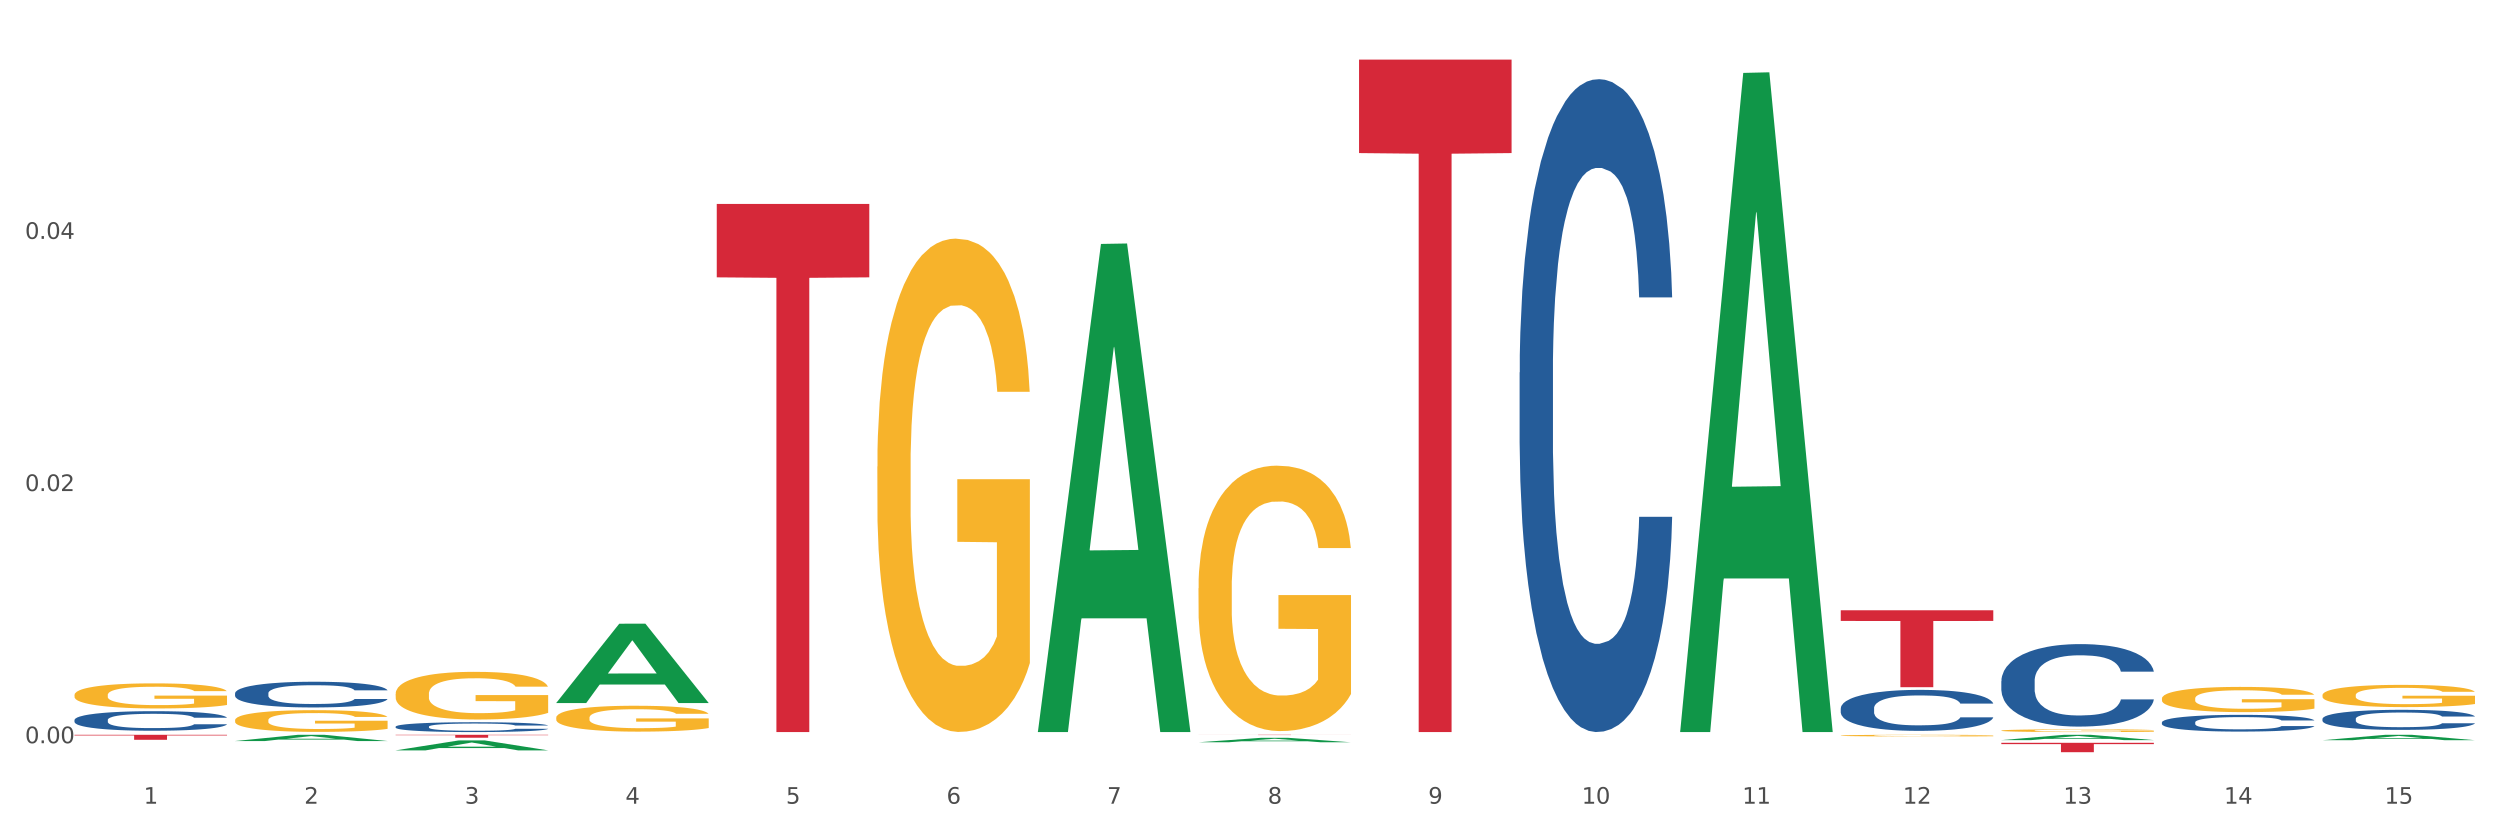 <?xml version="1.0" encoding="utf-8" standalone="no"?>
<!DOCTYPE svg PUBLIC "-//W3C//DTD SVG 1.1//EN"
  "http://www.w3.org/Graphics/SVG/1.1/DTD/svg11.dtd">
<svg xmlns:xlink="http://www.w3.org/1999/xlink" width="1080pt" height="360pt" viewBox="0 0 1080 360" xmlns="http://www.w3.org/2000/svg" version="1.1">
 <rect x="0" y="0" width="1080" height="360" fill="#333333" stroke="none"/>
 <defs>
  <style type="text/css">*{stroke-linejoin: round; stroke-linecap: butt}</style>
 </defs>
 <g id="figure_1">
  <g id="patch_1">
   <path d="M 0 360 
L 1080 360 
L 1080 0 
L 0 0 
z
" style="fill: #ffffff; stroke: #ffffff; stroke-linejoin: miter"/>
  </g>
  <g id="axes_1">
   <g id="matplotlib.axis_1">
    <g id="xtick_1">
     <g id="text_1">
      <!-- 1 -->
      <g style="fill: #4d4d4d" transform="translate(62.07 347.204) scale(0.096 -0.096)">
       <defs>
        <path id="DejaVuSans-31" d="M 794 531 
L 1825 531 
L 1825 4091 
L 703 3866 
L 703 4441 
L 1819 4666 
L 2450 4666 
L 2450 531 
L 3481 531 
L 3481 0 
L 794 0 
L 794 531 
z
" transform="scale(0.016)"/>
       </defs>
       <use xlink:href="#DejaVuSans-31"/>
      </g>
     </g>
    </g>
    <g id="xtick_2">
     <g id="text_2">
      <!-- 2 -->
      <g style="fill: #4d4d4d" transform="translate(131.436 347.204) scale(0.096 -0.096)">
       <defs>
        <path id="DejaVuSans-32" d="M 1228 531 
L 3431 531 
L 3431 0 
L 469 0 
L 469 531 
Q 828 903 1448 1529 
Q 2069 2156 2228 2338 
Q 2531 2678 2651 2914 
Q 2772 3150 2772 3378 
Q 2772 3750 2511 3984 
Q 2250 4219 1831 4219 
Q 1534 4219 1204 4116 
Q 875 4013 500 3803 
L 500 4441 
Q 881 4594 1212 4672 
Q 1544 4750 1819 4750 
Q 2544 4750 2975 4387 
Q 3406 4025 3406 3419 
Q 3406 3131 3298 2873 
Q 3191 2616 2906 2266 
Q 2828 2175 2409 1742 
Q 1991 1309 1228 531 
z
" transform="scale(0.016)"/>
       </defs>
       <use xlink:href="#DejaVuSans-32"/>
      </g>
     </g>
    </g>
    <g id="xtick_3">
     <g id="text_3">
      <!-- 3 -->
      <g style="fill: #4d4d4d" transform="translate(200.802 347.204) scale(0.096 -0.096)">
       <defs>
        <path id="DejaVuSans-33" d="M 2597 2516 
Q 3050 2419 3304 2112 
Q 3559 1806 3559 1356 
Q 3559 666 3084 287 
Q 2609 -91 1734 -91 
Q 1441 -91 1130 -33 
Q 819 25 488 141 
L 488 750 
Q 750 597 1062 519 
Q 1375 441 1716 441 
Q 2309 441 2620 675 
Q 2931 909 2931 1356 
Q 2931 1769 2642 2001 
Q 2353 2234 1838 2234 
L 1294 2234 
L 1294 2753 
L 1863 2753 
Q 2328 2753 2575 2939 
Q 2822 3125 2822 3475 
Q 2822 3834 2567 4026 
Q 2313 4219 1838 4219 
Q 1578 4219 1281 4162 
Q 984 4106 628 3988 
L 628 4550 
Q 988 4650 1302 4700 
Q 1616 4750 1894 4750 
Q 2613 4750 3031 4423 
Q 3450 4097 3450 3541 
Q 3450 3153 3228 2886 
Q 3006 2619 2597 2516 
z
" transform="scale(0.016)"/>
       </defs>
       <use xlink:href="#DejaVuSans-33"/>
      </g>
     </g>
    </g>
    <g id="xtick_4">
     <g id="text_4">
      <!-- 4 -->
      <g style="fill: #4d4d4d" transform="translate(270.169 347.204) scale(0.096 -0.096)">
       <defs>
        <path id="DejaVuSans-34" d="M 2419 4116 
L 825 1625 
L 2419 1625 
L 2419 4116 
z
M 2253 4666 
L 3047 4666 
L 3047 1625 
L 3713 1625 
L 3713 1100 
L 3047 1100 
L 3047 0 
L 2419 0 
L 2419 1100 
L 313 1100 
L 313 1709 
L 2253 4666 
z
" transform="scale(0.016)"/>
       </defs>
       <use xlink:href="#DejaVuSans-34"/>
      </g>
     </g>
    </g>
    <g id="xtick_5">
     <g id="text_5">
      <!-- 5 -->
      <g style="fill: #4d4d4d" transform="translate(339.535 347.204) scale(0.096 -0.096)">
       <defs>
        <path id="DejaVuSans-35" d="M 691 4666 
L 3169 4666 
L 3169 4134 
L 1269 4134 
L 1269 2991 
Q 1406 3038 1543 3061 
Q 1681 3084 1819 3084 
Q 2600 3084 3056 2656 
Q 3513 2228 3513 1497 
Q 3513 744 3044 326 
Q 2575 -91 1722 -91 
Q 1428 -91 1123 -41 
Q 819 9 494 109 
L 494 744 
Q 775 591 1075 516 
Q 1375 441 1709 441 
Q 2250 441 2565 725 
Q 2881 1009 2881 1497 
Q 2881 1984 2565 2268 
Q 2250 2553 1709 2553 
Q 1456 2553 1204 2497 
Q 953 2441 691 2322 
L 691 4666 
z
" transform="scale(0.016)"/>
       </defs>
       <use xlink:href="#DejaVuSans-35"/>
      </g>
     </g>
    </g>
    <g id="xtick_6">
     <g id="text_6">
      <!-- 6 -->
      <g style="fill: #4d4d4d" transform="translate(408.901 347.204) scale(0.096 -0.096)">
       <defs>
        <path id="DejaVuSans-36" d="M 2113 2584 
Q 1688 2584 1439 2293 
Q 1191 2003 1191 1497 
Q 1191 994 1439 701 
Q 1688 409 2113 409 
Q 2538 409 2786 701 
Q 3034 994 3034 1497 
Q 3034 2003 2786 2293 
Q 2538 2584 2113 2584 
z
M 3366 4563 
L 3366 3988 
Q 3128 4100 2886 4159 
Q 2644 4219 2406 4219 
Q 1781 4219 1451 3797 
Q 1122 3375 1075 2522 
Q 1259 2794 1537 2939 
Q 1816 3084 2150 3084 
Q 2853 3084 3261 2657 
Q 3669 2231 3669 1497 
Q 3669 778 3244 343 
Q 2819 -91 2113 -91 
Q 1303 -91 875 529 
Q 447 1150 447 2328 
Q 447 3434 972 4092 
Q 1497 4750 2381 4750 
Q 2619 4750 2861 4703 
Q 3103 4656 3366 4563 
z
" transform="scale(0.016)"/>
       </defs>
       <use xlink:href="#DejaVuSans-36"/>
      </g>
     </g>
    </g>
    <g id="xtick_7">
     <g id="text_7">
      <!-- 7 -->
      <g style="fill: #4d4d4d" transform="translate(478.267 347.204) scale(0.096 -0.096)">
       <defs>
        <path id="DejaVuSans-37" d="M 525 4666 
L 3525 4666 
L 3525 4397 
L 1831 0 
L 1172 0 
L 2766 4134 
L 525 4134 
L 525 4666 
z
" transform="scale(0.016)"/>
       </defs>
       <use xlink:href="#DejaVuSans-37"/>
      </g>
     </g>
    </g>
    <g id="xtick_8">
     <g id="text_8">
      <!-- 8 -->
      <g style="fill: #4d4d4d" transform="translate(547.634 347.204) scale(0.096 -0.096)">
       <defs>
        <path id="DejaVuSans-38" d="M 2034 2216 
Q 1584 2216 1326 1975 
Q 1069 1734 1069 1313 
Q 1069 891 1326 650 
Q 1584 409 2034 409 
Q 2484 409 2743 651 
Q 3003 894 3003 1313 
Q 3003 1734 2745 1975 
Q 2488 2216 2034 2216 
z
M 1403 2484 
Q 997 2584 770 2862 
Q 544 3141 544 3541 
Q 544 4100 942 4425 
Q 1341 4750 2034 4750 
Q 2731 4750 3128 4425 
Q 3525 4100 3525 3541 
Q 3525 3141 3298 2862 
Q 3072 2584 2669 2484 
Q 3125 2378 3379 2068 
Q 3634 1759 3634 1313 
Q 3634 634 3220 271 
Q 2806 -91 2034 -91 
Q 1263 -91 848 271 
Q 434 634 434 1313 
Q 434 1759 690 2068 
Q 947 2378 1403 2484 
z
M 1172 3481 
Q 1172 3119 1398 2916 
Q 1625 2713 2034 2713 
Q 2441 2713 2670 2916 
Q 2900 3119 2900 3481 
Q 2900 3844 2670 4047 
Q 2441 4250 2034 4250 
Q 1625 4250 1398 4047 
Q 1172 3844 1172 3481 
z
" transform="scale(0.016)"/>
       </defs>
       <use xlink:href="#DejaVuSans-38"/>
      </g>
     </g>
    </g>
    <g id="xtick_9">
     <g id="text_9">
      <!-- 9 -->
      <g style="fill: #4d4d4d" transform="translate(617 347.204) scale(0.096 -0.096)">
       <defs>
        <path id="DejaVuSans-39" d="M 703 97 
L 703 672 
Q 941 559 1184 500 
Q 1428 441 1663 441 
Q 2288 441 2617 861 
Q 2947 1281 2994 2138 
Q 2813 1869 2534 1725 
Q 2256 1581 1919 1581 
Q 1219 1581 811 2004 
Q 403 2428 403 3163 
Q 403 3881 828 4315 
Q 1253 4750 1959 4750 
Q 2769 4750 3195 4129 
Q 3622 3509 3622 2328 
Q 3622 1225 3098 567 
Q 2575 -91 1691 -91 
Q 1453 -91 1209 -44 
Q 966 3 703 97 
z
M 1959 2075 
Q 2384 2075 2632 2365 
Q 2881 2656 2881 3163 
Q 2881 3666 2632 3958 
Q 2384 4250 1959 4250 
Q 1534 4250 1286 3958 
Q 1038 3666 1038 3163 
Q 1038 2656 1286 2365 
Q 1534 2075 1959 2075 
z
" transform="scale(0.016)"/>
       </defs>
       <use xlink:href="#DejaVuSans-39"/>
      </g>
     </g>
    </g>
    <g id="xtick_10">
     <g id="text_10">
      <!-- 10 -->
      <g style="fill: #4d4d4d" transform="translate(683.312 347.204) scale(0.096 -0.096)">
       <defs>
        <path id="DejaVuSans-30" d="M 2034 4250 
Q 1547 4250 1301 3770 
Q 1056 3291 1056 2328 
Q 1056 1369 1301 889 
Q 1547 409 2034 409 
Q 2525 409 2770 889 
Q 3016 1369 3016 2328 
Q 3016 3291 2770 3770 
Q 2525 4250 2034 4250 
z
M 2034 4750 
Q 2819 4750 3233 4129 
Q 3647 3509 3647 2328 
Q 3647 1150 3233 529 
Q 2819 -91 2034 -91 
Q 1250 -91 836 529 
Q 422 1150 422 2328 
Q 422 3509 836 4129 
Q 1250 4750 2034 4750 
z
" transform="scale(0.016)"/>
       </defs>
       <use xlink:href="#DejaVuSans-31"/>
       <use xlink:href="#DejaVuSans-30" transform="translate(63.623 0)"/>
      </g>
     </g>
    </g>
    <g id="xtick_11">
     <g id="text_11">
      <!-- 11 -->
      <g style="fill: #4d4d4d" transform="translate(752.678 347.204) scale(0.096 -0.096)">
       <use xlink:href="#DejaVuSans-31"/>
       <use xlink:href="#DejaVuSans-31" transform="translate(63.623 0)"/>
      </g>
     </g>
    </g>
    <g id="xtick_12">
     <g id="text_12">
      <!-- 12 -->
      <g style="fill: #4d4d4d" transform="translate(822.044 347.204) scale(0.096 -0.096)">
       <use xlink:href="#DejaVuSans-31"/>
       <use xlink:href="#DejaVuSans-32" transform="translate(63.623 0)"/>
      </g>
     </g>
    </g>
    <g id="xtick_13">
     <g id="text_13">
      <!-- 13 -->
      <g style="fill: #4d4d4d" transform="translate(891.411 347.204) scale(0.096 -0.096)">
       <use xlink:href="#DejaVuSans-31"/>
       <use xlink:href="#DejaVuSans-33" transform="translate(63.623 0)"/>
      </g>
     </g>
    </g>
    <g id="xtick_14">
     <g id="text_14">
      <!-- 14 -->
      <g style="fill: #4d4d4d" transform="translate(960.777 347.204) scale(0.096 -0.096)">
       <use xlink:href="#DejaVuSans-31"/>
       <use xlink:href="#DejaVuSans-34" transform="translate(63.623 0)"/>
      </g>
     </g>
    </g>
    <g id="xtick_15">
     <g id="text_15">
      <!-- 15 -->
      <g style="fill: #4d4d4d" transform="translate(1030.143 347.204) scale(0.096 -0.096)">
       <use xlink:href="#DejaVuSans-31"/>
       <use xlink:href="#DejaVuSans-35" transform="translate(63.623 0)"/>
      </g>
     </g>
    </g>
    <g id="xtick_16"/>
    <g id="xtick_17"/>
    <g id="xtick_18"/>
    <g id="xtick_19"/>
    <g id="xtick_20"/>
    <g id="xtick_21"/>
    <g id="xtick_22"/>
    <g id="xtick_23"/>
    <g id="xtick_24"/>
    <g id="xtick_25"/>
    <g id="xtick_26"/>
    <g id="xtick_27"/>
    <g id="xtick_28"/>
    <g id="xtick_29"/>
   </g>
   <g id="matplotlib.axis_2">
    <g id="ytick_1">
     <g id="text_16">
      <!-- 0.00 -->
      <g style="fill: #4d4d4d" transform="translate(10.8 321.072) scale(0.096 -0.096)">
       <defs>
        <path id="DejaVuSans-2e" d="M 684 794 
L 1344 794 
L 1344 0 
L 684 0 
L 684 794 
z
" transform="scale(0.016)"/>
       </defs>
       <use xlink:href="#DejaVuSans-30"/>
       <use xlink:href="#DejaVuSans-2e" transform="translate(63.623 0)"/>
       <use xlink:href="#DejaVuSans-30" transform="translate(95.41 0)"/>
       <use xlink:href="#DejaVuSans-30" transform="translate(159.033 0)"/>
      </g>
     </g>
    </g>
    <g id="ytick_2">
     <g id="text_17">
      <!-- 0.02 -->
      <g style="fill: #4d4d4d" transform="translate(10.8 212.133) scale(0.096 -0.096)">
       <use xlink:href="#DejaVuSans-30"/>
       <use xlink:href="#DejaVuSans-2e" transform="translate(63.623 0)"/>
       <use xlink:href="#DejaVuSans-30" transform="translate(95.41 0)"/>
       <use xlink:href="#DejaVuSans-32" transform="translate(159.033 0)"/>
      </g>
     </g>
    </g>
    <g id="ytick_3">
     <g id="text_18">
      <!-- 0.04 -->
      <g style="fill: #4d4d4d" transform="translate(10.8 103.195) scale(0.096 -0.096)">
       <use xlink:href="#DejaVuSans-30"/>
       <use xlink:href="#DejaVuSans-2e" transform="translate(63.623 0)"/>
       <use xlink:href="#DejaVuSans-30" transform="translate(95.41 0)"/>
       <use xlink:href="#DejaVuSans-34" transform="translate(159.033 0)"/>
      </g>
     </g>
    </g>
    <g id="ytick_4"/>
    <g id="ytick_5"/>
    <g id="ytick_6"/>
   </g>
   <g id="PolyCollection_1">
    <path d="M 725.837 315.723 
L 725.905 315.455 
L 753.08 31.498 
L 764.357 31.23 
L 791.735 316.258 
L 778.691 316.258 
L 772.781 249.885 
L 744.723 249.885 
L 744.52 250.956 
L 738.813 316.258 
L 725.837 316.258 
L 725.837 315.723 
L 748.256 210.276 
L 769.248 210.008 
L 758.854 91.983 
L 758.718 91.448 
L 758.582 92.25 
L 748.188 210.008 
L 748.256 210.276 
L 725.837 315.723 
z
" clip-path="url(#p87e2a75a99)" style="fill: #109648"/>
    <path d="M 517.739 320.664 
L 517.806 320.662 
L 544.981 318.719 
L 556.258 318.717 
L 583.636 320.668 
L 570.593 320.668 
L 564.682 320.214 
L 536.625 320.214 
L 536.421 320.221 
L 530.714 320.668 
L 517.739 320.668 
L 517.739 320.664 
L 540.157 319.943 
L 561.15 319.941 
L 550.755 319.133 
L 550.62 319.129 
L 550.484 319.135 
L 540.089 319.941 
L 540.157 319.943 
L 517.739 320.664 
z
" clip-path="url(#p87e2a75a99)" style="fill: #109648"/>
    <path d="M 1003.302 319.771 
L 1003.37 319.769 
L 1030.544 317.427 
L 1041.822 317.425 
L 1069.2 319.775 
L 1056.156 319.775 
L 1050.246 319.228 
L 1022.188 319.228 
L 1021.984 319.237 
L 1016.278 319.775 
L 1003.302 319.775 
L 1003.302 319.771 
L 1025.721 318.901 
L 1046.713 318.899 
L 1036.319 317.926 
L 1036.183 317.921 
L 1036.047 317.928 
L 1025.653 318.899 
L 1025.721 318.901 
L 1003.302 319.771 
z
" clip-path="url(#p87e2a75a99)" style="fill: #109648"/>
    <path d="M 864.57 319.723 
L 864.638 319.721 
L 891.812 317.427 
L 903.089 317.425 
L 930.468 319.727 
L 917.424 319.727 
L 911.513 319.191 
L 883.456 319.191 
L 883.252 319.2 
L 877.545 319.727 
L 864.57 319.727 
L 864.57 319.723 
L 886.989 318.871 
L 907.981 318.869 
L 897.587 317.915 
L 897.451 317.911 
L 897.315 317.918 
L 886.921 318.869 
L 886.989 318.871 
L 864.57 319.723 
z
" clip-path="url(#p87e2a75a99)" style="fill: #109648"/>
    <path d="M 448.372 315.861 
L 448.44 315.663 
L 475.615 105.38 
L 486.892 105.182 
L 514.27 316.258 
L 501.227 316.258 
L 495.316 267.106 
L 467.259 267.106 
L 467.055 267.899 
L 461.348 316.258 
L 448.372 316.258 
L 448.372 315.861 
L 470.791 237.773 
L 491.783 237.575 
L 481.389 150.172 
L 481.253 149.776 
L 481.117 150.37 
L 470.723 237.575 
L 470.791 237.773 
L 448.372 315.861 
z
" clip-path="url(#p87e2a75a99)" style="fill: #109648"/>
    <path d="M 240.274 303.649 
L 240.342 303.616 
L 267.516 269.445 
L 278.793 269.413 
L 306.172 303.713 
L 293.128 303.713 
L 287.217 295.726 
L 259.16 295.726 
L 258.956 295.854 
L 253.249 303.713 
L 240.274 303.713 
L 240.274 303.649 
L 262.693 290.959 
L 283.685 290.927 
L 273.291 276.724 
L 273.155 276.659 
L 273.019 276.756 
L 262.625 290.927 
L 262.693 290.959 
L 240.274 303.649 
z
" clip-path="url(#p87e2a75a99)" style="fill: #109648"/>
    <path d="M 32.175 300.225 
L 32.253 300.215 
L 32.253 299.859 
L 32.408 299.552 
L 33.186 298.809 
L 34.353 298.195 
L 35.209 297.868 
L 36.065 297.601 
L 37.076 297.334 
L 38.321 297.056 
L 40.578 296.65 
L 41.978 296.442 
L 43.69 296.225 
L 46.802 295.908 
L 49.058 295.729 
L 51.392 295.581 
L 55.204 295.403 
L 57.694 295.323 
L 60.339 295.264 
L 63.529 295.224 
L 65.941 295.214 
L 71.231 295.244 
L 75.744 295.333 
L 77.922 295.403 
L 80.723 295.521 
L 82.201 295.601 
L 84.613 295.759 
L 87.103 295.967 
L 88.815 296.145 
L 91.382 296.482 
L 93.327 296.819 
L 95.116 297.235 
L 96.05 297.522 
L 96.75 297.789 
L 97.373 298.096 
L 97.995 298.581 
L 83.991 298.581 
L 83.446 298.235 
L 82.59 297.908 
L 81.346 297.591 
L 80.256 297.393 
L 78.389 297.146 
L 76.677 296.987 
L 74.888 296.868 
L 72.71 296.769 
L 70.998 296.72 
L 68.586 296.68 
L 63.84 296.69 
L 60.65 296.769 
L 58.472 296.868 
L 57.071 296.957 
L 55.827 297.056 
L 54.426 297.195 
L 52.792 297.403 
L 51.625 297.591 
L 50.458 297.829 
L 49.525 298.067 
L 48.669 298.344 
L 47.969 298.641 
L 47.424 298.948 
L 46.957 299.324 
L 46.568 299.948 
L 46.568 301.305 
L 46.724 301.612 
L 47.113 302.018 
L 47.58 302.325 
L 48.358 302.691 
L 49.058 302.939 
L 50.381 303.295 
L 51.859 303.592 
L 53.026 303.781 
L 54.193 303.939 
L 56.216 304.157 
L 58.472 304.335 
L 60.417 304.444 
L 63.062 304.543 
L 64.852 304.583 
L 66.408 304.602 
L 70.22 304.602 
L 72.943 304.573 
L 75.977 304.503 
L 78.311 304.414 
L 80.256 304.305 
L 82.435 304.127 
L 83.835 303.959 
L 83.835 301.889 
L 66.719 301.879 
L 66.719 300.503 
L 98.073 300.503 
L 98.073 304.543 
L 96.75 304.751 
L 95.272 304.939 
L 93.716 305.108 
L 91.382 305.315 
L 88.581 305.514 
L 86.091 305.652 
L 83.446 305.771 
L 80.334 305.88 
L 76.288 305.979 
L 73.799 306.019 
L 70.687 306.048 
L 67.03 306.058 
L 63.84 306.038 
L 60.728 305.989 
L 57.461 305.9 
L 54.271 305.771 
L 51.859 305.642 
L 49.447 305.484 
L 46.879 305.276 
L 44.857 305.078 
L 43.301 304.9 
L 41.589 304.672 
L 39.722 304.375 
L 38.321 304.107 
L 37.076 303.83 
L 35.754 303.474 
L 34.82 303.167 
L 33.887 302.78 
L 33.342 302.493 
L 32.72 302.047 
L 32.253 301.424 
L 32.175 300.225 
z
" clip-path="url(#p87e2a75a99)" style="fill: #f7b32b"/>
    <path d="M 101.541 311.128 
L 101.619 311.12 
L 101.619 310.811 
L 101.775 310.545 
L 102.553 309.902 
L 103.72 309.37 
L 104.575 309.087 
L 105.431 308.856 
L 106.443 308.624 
L 107.688 308.384 
L 109.944 308.032 
L 111.344 307.852 
L 113.056 307.664 
L 116.168 307.389 
L 118.424 307.235 
L 120.758 307.106 
L 124.57 306.952 
L 127.06 306.883 
L 129.705 306.832 
L 132.895 306.797 
L 135.307 306.789 
L 140.598 306.815 
L 145.11 306.892 
L 147.289 306.952 
L 150.089 307.055 
L 151.568 307.123 
L 153.979 307.26 
L 156.469 307.441 
L 158.181 307.595 
L 160.748 307.887 
L 162.693 308.178 
L 164.483 308.538 
L 165.416 308.787 
L 166.117 309.019 
L 166.739 309.284 
L 167.361 309.705 
L 153.357 309.705 
L 152.812 309.404 
L 151.957 309.121 
L 150.712 308.847 
L 149.623 308.675 
L 147.755 308.461 
L 146.044 308.324 
L 144.254 308.221 
L 142.076 308.135 
L 140.364 308.092 
L 137.952 308.058 
L 133.206 308.067 
L 130.017 308.135 
L 127.838 308.221 
L 126.438 308.298 
L 125.193 308.384 
L 123.792 308.504 
L 122.159 308.684 
L 120.992 308.847 
L 119.825 309.053 
L 118.891 309.259 
L 118.035 309.499 
L 117.335 309.756 
L 116.79 310.022 
L 116.324 310.348 
L 115.935 310.888 
L 115.935 312.063 
L 116.09 312.329 
L 116.479 312.68 
L 116.946 312.946 
L 117.724 313.264 
L 118.424 313.478 
L 119.747 313.787 
L 121.225 314.044 
L 122.392 314.207 
L 123.559 314.344 
L 125.582 314.533 
L 127.838 314.687 
L 129.783 314.781 
L 132.428 314.867 
L 134.218 314.901 
L 135.774 314.919 
L 139.586 314.919 
L 142.309 314.893 
L 145.343 314.833 
L 147.678 314.756 
L 149.623 314.661 
L 151.801 314.507 
L 153.201 314.361 
L 153.201 312.569 
L 136.085 312.56 
L 136.085 311.368 
L 167.439 311.368 
L 167.439 314.867 
L 166.117 315.047 
L 164.638 315.21 
L 163.082 315.356 
L 160.748 315.536 
L 157.947 315.708 
L 155.458 315.828 
L 152.812 315.931 
L 149.7 316.025 
L 145.655 316.111 
L 143.165 316.145 
L 140.053 316.171 
L 136.396 316.179 
L 133.206 316.162 
L 130.094 316.119 
L 126.827 316.042 
L 123.637 315.931 
L 121.225 315.819 
L 118.813 315.682 
L 116.246 315.502 
L 114.223 315.33 
L 112.667 315.176 
L 110.955 314.979 
L 109.088 314.721 
L 107.688 314.49 
L 106.443 314.25 
L 105.12 313.941 
L 104.186 313.675 
L 103.253 313.341 
L 102.708 313.092 
L 102.086 312.706 
L 101.619 312.166 
L 101.541 311.128 
z
" clip-path="url(#p87e2a75a99)" style="fill: #f7b32b"/>
    <path d="M 864.57 320.894 
L 930.468 320.894 
L 930.468 321.458 
L 904.546 321.461 
L 904.546 324.95 
L 890.335 324.95 
L 890.335 321.461 
L 864.57 321.458 
L 864.57 320.898 
L 864.57 320.894 
z
" clip-path="url(#p87e2a75a99)" style="fill: #d62839"/>
    <path d="M 101.541 320.122 
L 101.609 320.119 
L 128.784 317.427 
L 140.061 317.425 
L 167.439 320.127 
L 154.395 320.127 
L 148.485 319.497 
L 120.427 319.497 
L 120.224 319.508 
L 114.517 320.127 
L 101.541 320.127 
L 101.541 320.122 
L 123.96 319.122 
L 144.952 319.119 
L 134.558 318 
L 134.422 317.995 
L 134.286 318.003 
L 123.892 319.119 
L 123.96 319.122 
L 101.541 320.122 
z
" clip-path="url(#p87e2a75a99)" style="fill: #109648"/>
    <path d="M 170.907 313.914 
L 170.985 313.91 
L 170.985 313.801 
L 171.219 313.653 
L 172.076 313.381 
L 173.166 313.175 
L 175.036 312.934 
L 176.048 312.833 
L 177.373 312.72 
L 180.099 312.538 
L 183.215 312.382 
L 185.396 312.297 
L 187.031 312.242 
L 190.692 312.145 
L 192.796 312.102 
L 194.977 312.067 
L 196.846 312.044 
L 199.962 312.017 
L 202.454 312.005 
L 205.336 312.001 
L 207.751 312.005 
L 210.945 312.021 
L 215.618 312.067 
L 217.41 312.095 
L 219.825 312.141 
L 222.317 312.203 
L 224.342 312.266 
L 226.679 312.355 
L 229.094 312.472 
L 231.431 312.619 
L 233.066 312.755 
L 234.391 312.899 
L 235.559 313.074 
L 236.416 313.265 
L 236.805 313.424 
L 222.551 313.424 
L 222.161 313.28 
L 221.382 313.125 
L 220.604 313.02 
L 219.747 312.934 
L 218.422 312.837 
L 217.254 312.775 
L 215.307 312.701 
L 213.515 312.654 
L 212.035 312.627 
L 210.244 312.604 
L 206.427 312.581 
L 203.701 312.581 
L 201.987 312.588 
L 199.884 312.608 
L 198.092 312.635 
L 195.989 312.682 
L 194.353 312.732 
L 192.718 312.798 
L 191.783 312.845 
L 190.381 312.93 
L 189.446 313 
L 188.2 313.121 
L 187.499 313.206 
L 186.252 313.428 
L 185.707 313.591 
L 185.474 313.704 
L 185.318 313.828 
L 185.318 314.435 
L 185.785 314.707 
L 186.175 314.823 
L 186.798 314.956 
L 187.966 315.127 
L 189.68 315.294 
L 191.471 315.414 
L 192.951 315.488 
L 194.353 315.543 
L 195.755 315.585 
L 197.469 315.624 
L 198.871 315.648 
L 200.974 315.671 
L 203.467 315.683 
L 205.414 315.683 
L 209.387 315.663 
L 211.178 315.644 
L 212.892 315.616 
L 214.761 315.574 
L 216.241 315.527 
L 217.098 315.492 
L 218.5 315.418 
L 219.591 315.34 
L 220.526 315.251 
L 221.149 315.173 
L 221.85 315.057 
L 222.395 314.925 
L 222.551 314.855 
L 236.805 314.855 
L 236.494 314.995 
L 235.949 315.131 
L 234.858 315.313 
L 234.001 315.418 
L 232.677 315.546 
L 231.275 315.655 
L 229.328 315.776 
L 227.536 315.865 
L 225.667 315.943 
L 223.641 316.013 
L 219.98 316.11 
L 218.656 316.137 
L 215.852 316.184 
L 213.671 316.211 
L 210.477 316.238 
L 207.206 316.254 
L 203.779 316.258 
L 200.741 316.25 
L 197.391 316.227 
L 195.288 316.203 
L 192.951 316.168 
L 190.225 316.114 
L 187.655 316.048 
L 185.24 315.97 
L 182.981 315.881 
L 180.878 315.78 
L 178.152 315.613 
L 176.126 315.449 
L 174.646 315.298 
L 173.634 315.169 
L 172.621 315.006 
L 172.076 314.893 
L 171.219 314.621 
L 170.907 314.369 
L 170.907 313.914 
z
" clip-path="url(#p87e2a75a99)" style="fill: #255c99"/>
    <path d="M 656.471 160.93 
L 656.549 160.672 
L 656.549 153.46 
L 656.783 143.672 
L 657.639 125.642 
L 658.73 111.991 
L 660.599 96.021 
L 661.612 89.325 
L 662.936 81.855 
L 665.662 69.749 
L 668.778 59.446 
L 670.959 53.78 
L 672.595 50.174 
L 676.256 43.734 
L 678.359 40.901 
L 680.54 38.583 
L 682.41 37.037 
L 685.525 35.234 
L 688.018 34.462 
L 690.9 34.204 
L 693.315 34.462 
L 696.508 35.492 
L 701.182 38.583 
L 702.973 40.386 
L 705.388 43.477 
L 707.881 47.598 
L 709.906 51.719 
L 712.243 57.643 
L 714.657 65.37 
L 716.994 75.158 
L 718.63 84.173 
L 719.954 93.703 
L 721.123 105.294 
L 721.979 117.915 
L 722.369 128.475 
L 708.114 128.475 
L 707.725 118.945 
L 706.946 108.642 
L 706.167 101.688 
L 705.31 96.021 
L 703.986 89.582 
L 702.818 85.461 
L 700.87 80.567 
L 699.079 77.476 
L 697.599 75.673 
L 695.807 74.128 
L 691.99 72.582 
L 689.264 72.582 
L 687.55 73.098 
L 685.447 74.385 
L 683.656 76.188 
L 681.553 79.279 
L 679.917 82.628 
L 678.281 87.006 
L 677.346 90.097 
L 675.944 95.764 
L 675.01 100.4 
L 673.763 108.385 
L 673.062 114.051 
L 671.816 128.733 
L 671.271 139.551 
L 671.037 147.021 
L 670.881 155.263 
L 670.881 195.444 
L 671.349 213.474 
L 671.738 221.201 
L 672.361 229.959 
L 673.53 241.292 
L 675.243 252.368 
L 677.035 260.352 
L 678.515 265.246 
L 679.917 268.852 
L 681.319 271.685 
L 683.033 274.261 
L 684.435 275.807 
L 686.538 277.352 
L 689.03 278.125 
L 690.978 278.125 
L 694.95 276.837 
L 696.742 275.549 
L 698.456 273.746 
L 700.325 270.913 
L 701.805 267.822 
L 702.662 265.504 
L 704.064 260.61 
L 705.154 255.458 
L 706.089 249.534 
L 706.712 244.383 
L 707.413 236.656 
L 707.959 227.898 
L 708.114 223.262 
L 722.369 223.262 
L 722.057 232.534 
L 721.512 241.55 
L 720.422 253.655 
L 719.565 260.61 
L 718.241 269.11 
L 716.838 276.322 
L 714.891 284.306 
L 713.1 290.231 
L 711.23 295.382 
L 709.205 300.018 
L 705.544 306.458 
L 704.22 308.261 
L 701.416 311.351 
L 699.235 313.154 
L 696.041 314.957 
L 692.769 315.988 
L 689.342 316.245 
L 686.304 315.73 
L 682.955 314.185 
L 680.852 312.639 
L 678.515 310.321 
L 675.789 306.715 
L 673.218 302.336 
L 670.803 297.185 
L 668.544 291.261 
L 666.441 284.564 
L 663.715 273.488 
L 661.69 262.67 
L 660.21 252.625 
L 659.197 244.125 
L 658.185 233.307 
L 657.639 225.838 
L 656.783 207.808 
L 656.471 191.065 
L 656.471 160.93 
z
" clip-path="url(#p87e2a75a99)" style="fill: #255c99"/>
    <path d="M 1003.302 310.536 
L 1003.38 310.528 
L 1003.38 310.306 
L 1003.614 310.005 
L 1004.47 309.451 
L 1005.561 309.031 
L 1007.43 308.54 
L 1008.443 308.334 
L 1009.767 308.104 
L 1012.494 307.732 
L 1015.609 307.415 
L 1017.79 307.24 
L 1019.426 307.13 
L 1023.087 306.931 
L 1025.19 306.844 
L 1027.371 306.773 
L 1029.241 306.726 
L 1032.356 306.67 
L 1034.849 306.646 
L 1037.731 306.638 
L 1040.146 306.646 
L 1043.339 306.678 
L 1048.013 306.773 
L 1049.805 306.828 
L 1052.219 306.924 
L 1054.712 307.05 
L 1056.737 307.177 
L 1059.074 307.359 
L 1061.489 307.597 
L 1063.825 307.898 
L 1065.461 308.175 
L 1066.785 308.468 
L 1067.954 308.825 
L 1068.811 309.213 
L 1069.2 309.538 
L 1054.945 309.538 
L 1054.556 309.245 
L 1053.777 308.928 
L 1052.998 308.714 
L 1052.141 308.54 
L 1050.817 308.342 
L 1049.649 308.215 
L 1047.701 308.064 
L 1045.91 307.969 
L 1044.43 307.914 
L 1042.638 307.866 
L 1038.822 307.819 
L 1036.095 307.819 
L 1034.382 307.835 
L 1032.278 307.874 
L 1030.487 307.93 
L 1028.384 308.025 
L 1026.748 308.128 
L 1025.112 308.262 
L 1024.178 308.357 
L 1022.775 308.532 
L 1021.841 308.674 
L 1020.594 308.92 
L 1019.893 309.094 
L 1018.647 309.546 
L 1018.102 309.878 
L 1017.868 310.108 
L 1017.712 310.362 
L 1017.712 311.597 
L 1018.18 312.152 
L 1018.569 312.389 
L 1019.192 312.659 
L 1020.361 313.007 
L 1022.074 313.348 
L 1023.866 313.594 
L 1025.346 313.744 
L 1026.748 313.855 
L 1028.15 313.942 
L 1029.864 314.021 
L 1031.266 314.069 
L 1033.369 314.116 
L 1035.862 314.14 
L 1037.809 314.14 
L 1041.781 314.101 
L 1043.573 314.061 
L 1045.287 314.005 
L 1047.156 313.918 
L 1048.636 313.823 
L 1049.493 313.752 
L 1050.895 313.601 
L 1051.986 313.443 
L 1052.92 313.261 
L 1053.543 313.102 
L 1054.244 312.865 
L 1054.79 312.595 
L 1054.945 312.453 
L 1069.2 312.453 
L 1068.888 312.738 
L 1068.343 313.015 
L 1067.253 313.388 
L 1066.396 313.601 
L 1065.072 313.863 
L 1063.67 314.085 
L 1061.722 314.33 
L 1059.931 314.512 
L 1058.061 314.671 
L 1056.036 314.813 
L 1052.375 315.011 
L 1051.051 315.067 
L 1048.247 315.162 
L 1046.066 315.217 
L 1042.872 315.273 
L 1039.6 315.305 
L 1036.173 315.313 
L 1033.135 315.297 
L 1029.786 315.249 
L 1027.683 315.202 
L 1025.346 315.13 
L 1022.62 315.019 
L 1020.049 314.885 
L 1017.634 314.726 
L 1015.376 314.544 
L 1013.272 314.338 
L 1010.546 313.998 
L 1008.521 313.665 
L 1007.041 313.356 
L 1006.028 313.094 
L 1005.016 312.762 
L 1004.47 312.532 
L 1003.614 311.978 
L 1003.302 311.463 
L 1003.302 310.536 
z
" clip-path="url(#p87e2a75a99)" style="fill: #255c99"/>
    <path d="M 933.936 312.063 
L 934.014 312.057 
L 934.014 311.872 
L 934.247 311.62 
L 935.104 311.158 
L 936.195 310.807 
L 938.064 310.397 
L 939.077 310.225 
L 940.401 310.033 
L 943.127 309.722 
L 946.243 309.458 
L 948.424 309.312 
L 950.06 309.22 
L 953.721 309.055 
L 955.824 308.982 
L 958.005 308.922 
L 959.874 308.883 
L 962.99 308.836 
L 965.483 308.816 
L 968.365 308.81 
L 970.779 308.816 
L 973.973 308.843 
L 978.647 308.922 
L 980.438 308.969 
L 982.853 309.048 
L 985.346 309.154 
L 987.371 309.26 
L 989.708 309.412 
L 992.122 309.61 
L 994.459 309.861 
L 996.095 310.093 
L 997.419 310.337 
L 998.587 310.635 
L 999.444 310.959 
L 999.834 311.23 
L 985.579 311.23 
L 985.19 310.986 
L 984.411 310.721 
L 983.632 310.542 
L 982.775 310.397 
L 981.451 310.232 
L 980.283 310.126 
L 978.335 310 
L 976.544 309.921 
L 975.064 309.875 
L 973.272 309.835 
L 969.455 309.795 
L 966.729 309.795 
L 965.015 309.808 
L 962.912 309.841 
L 961.121 309.888 
L 959.018 309.967 
L 957.382 310.053 
L 955.746 310.166 
L 954.811 310.245 
L 953.409 310.39 
L 952.475 310.509 
L 951.228 310.714 
L 950.527 310.86 
L 949.281 311.237 
L 948.736 311.515 
L 948.502 311.706 
L 948.346 311.918 
L 948.346 312.95 
L 948.814 313.413 
L 949.203 313.611 
L 949.826 313.836 
L 950.995 314.127 
L 952.708 314.411 
L 954.5 314.616 
L 955.98 314.742 
L 957.382 314.834 
L 958.784 314.907 
L 960.498 314.973 
L 961.9 315.013 
L 964.003 315.053 
L 966.495 315.072 
L 968.443 315.072 
L 972.415 315.039 
L 974.207 315.006 
L 975.92 314.96 
L 977.79 314.887 
L 979.27 314.808 
L 980.127 314.748 
L 981.529 314.623 
L 982.619 314.49 
L 983.554 314.338 
L 984.177 314.206 
L 984.878 314.008 
L 985.423 313.783 
L 985.579 313.664 
L 999.834 313.664 
L 999.522 313.902 
L 998.977 314.133 
L 997.886 314.444 
L 997.03 314.623 
L 995.705 314.841 
L 994.303 315.026 
L 992.356 315.231 
L 990.564 315.383 
L 988.695 315.516 
L 986.67 315.635 
L 983.009 315.8 
L 981.685 315.846 
L 978.88 315.926 
L 976.699 315.972 
L 973.506 316.018 
L 970.234 316.045 
L 966.807 316.051 
L 963.769 316.038 
L 960.42 315.998 
L 958.317 315.959 
L 955.98 315.899 
L 953.253 315.806 
L 950.683 315.694 
L 948.268 315.562 
L 946.009 315.41 
L 943.906 315.238 
L 941.18 314.953 
L 939.155 314.676 
L 937.675 314.418 
L 936.662 314.2 
L 935.65 313.922 
L 935.104 313.73 
L 934.247 313.267 
L 933.936 312.837 
L 933.936 312.063 
z
" clip-path="url(#p87e2a75a99)" style="fill: #255c99"/>
    <path d="M 864.57 294.266 
L 864.648 294.233 
L 864.648 293.322 
L 864.881 292.085 
L 865.738 289.806 
L 866.829 288.081 
L 868.698 286.063 
L 869.711 285.216 
L 871.035 284.272 
L 873.761 282.742 
L 876.877 281.44 
L 879.058 280.724 
L 880.694 280.268 
L 884.355 279.454 
L 886.458 279.096 
L 888.639 278.803 
L 890.508 278.608 
L 893.624 278.38 
L 896.117 278.283 
L 898.999 278.25 
L 901.413 278.283 
L 904.607 278.413 
L 909.281 278.803 
L 911.072 279.031 
L 913.487 279.422 
L 915.979 279.943 
L 918.005 280.464 
L 920.341 281.212 
L 922.756 282.189 
L 925.093 283.426 
L 926.729 284.565 
L 928.053 285.77 
L 929.221 287.235 
L 930.078 288.83 
L 930.468 290.164 
L 916.213 290.164 
L 915.824 288.96 
L 915.045 287.658 
L 914.266 286.779 
L 913.409 286.063 
L 912.085 285.249 
L 910.916 284.728 
L 908.969 284.109 
L 907.177 283.719 
L 905.697 283.491 
L 903.906 283.296 
L 900.089 283.1 
L 897.363 283.1 
L 895.649 283.165 
L 893.546 283.328 
L 891.754 283.556 
L 889.651 283.947 
L 888.016 284.37 
L 886.38 284.923 
L 885.445 285.314 
L 884.043 286.03 
L 883.108 286.616 
L 881.862 287.625 
L 881.161 288.341 
L 879.915 290.197 
L 879.369 291.564 
L 879.136 292.508 
L 878.98 293.55 
L 878.98 298.628 
L 879.447 300.907 
L 879.837 301.883 
L 880.46 302.99 
L 881.628 304.422 
L 883.342 305.822 
L 885.134 306.831 
L 886.614 307.45 
L 888.016 307.905 
L 889.418 308.263 
L 891.131 308.589 
L 892.533 308.784 
L 894.637 308.98 
L 897.129 309.077 
L 899.076 309.077 
L 903.049 308.914 
L 904.841 308.752 
L 906.554 308.524 
L 908.424 308.166 
L 909.904 307.775 
L 910.76 307.482 
L 912.163 306.864 
L 913.253 306.213 
L 914.188 305.464 
L 914.811 304.813 
L 915.512 303.836 
L 916.057 302.73 
L 916.213 302.144 
L 930.468 302.144 
L 930.156 303.315 
L 929.611 304.455 
L 928.52 305.985 
L 927.663 306.864 
L 926.339 307.938 
L 924.937 308.849 
L 922.99 309.859 
L 921.198 310.607 
L 919.329 311.258 
L 917.304 311.844 
L 913.643 312.658 
L 912.318 312.886 
L 909.514 313.277 
L 907.333 313.504 
L 904.14 313.732 
L 900.868 313.862 
L 897.441 313.895 
L 894.403 313.83 
L 891.053 313.635 
L 888.95 313.439 
L 886.614 313.146 
L 883.887 312.691 
L 881.317 312.137 
L 878.902 311.486 
L 876.643 310.737 
L 874.54 309.891 
L 871.814 308.491 
L 869.789 307.124 
L 868.309 305.855 
L 867.296 304.78 
L 866.283 303.413 
L 865.738 302.469 
L 864.881 300.19 
L 864.57 298.074 
L 864.57 294.266 
z
" clip-path="url(#p87e2a75a99)" style="fill: #255c99"/>
    <path d="M 795.203 305.983 
L 795.281 305.967 
L 795.281 305.514 
L 795.515 304.899 
L 796.372 303.767 
L 797.462 302.91 
L 799.332 301.907 
L 800.344 301.487 
L 801.669 301.018 
L 804.395 300.258 
L 807.511 299.611 
L 809.692 299.255 
L 811.327 299.028 
L 814.988 298.624 
L 817.092 298.446 
L 819.273 298.301 
L 821.142 298.203 
L 824.258 298.09 
L 826.75 298.042 
L 829.632 298.026 
L 832.047 298.042 
L 835.241 298.106 
L 839.914 298.301 
L 841.706 298.414 
L 844.121 298.608 
L 846.613 298.867 
L 848.638 299.125 
L 850.975 299.497 
L 853.39 299.983 
L 855.727 300.597 
L 857.362 301.163 
L 858.687 301.762 
L 859.855 302.489 
L 860.712 303.282 
L 861.101 303.945 
L 846.847 303.945 
L 846.457 303.347 
L 845.678 302.7 
L 844.899 302.263 
L 844.043 301.907 
L 842.718 301.503 
L 841.55 301.244 
L 839.603 300.937 
L 837.811 300.743 
L 836.331 300.63 
L 834.54 300.532 
L 830.723 300.435 
L 827.997 300.435 
L 826.283 300.468 
L 824.18 300.549 
L 822.388 300.662 
L 820.285 300.856 
L 818.649 301.066 
L 817.014 301.341 
L 816.079 301.535 
L 814.677 301.891 
L 813.742 302.182 
L 812.496 302.684 
L 811.795 303.039 
L 810.548 303.961 
L 810.003 304.641 
L 809.77 305.11 
L 809.614 305.627 
L 809.614 308.15 
L 810.081 309.282 
L 810.471 309.767 
L 811.094 310.317 
L 812.262 311.029 
L 813.976 311.724 
L 815.767 312.226 
L 817.247 312.533 
L 818.649 312.76 
L 820.051 312.937 
L 821.765 313.099 
L 823.167 313.196 
L 825.27 313.293 
L 827.763 313.342 
L 829.71 313.342 
L 833.683 313.261 
L 835.474 313.18 
L 837.188 313.067 
L 839.057 312.889 
L 840.537 312.695 
L 841.394 312.549 
L 842.796 312.242 
L 843.887 311.919 
L 844.822 311.547 
L 845.445 311.223 
L 846.146 310.738 
L 846.691 310.188 
L 846.847 309.897 
L 861.101 309.897 
L 860.79 310.479 
L 860.245 311.045 
L 859.154 311.805 
L 858.297 312.242 
L 856.973 312.776 
L 855.571 313.229 
L 853.624 313.73 
L 851.832 314.102 
L 849.963 314.425 
L 847.937 314.717 
L 844.276 315.121 
L 842.952 315.234 
L 840.148 315.428 
L 837.967 315.541 
L 834.773 315.655 
L 831.502 315.719 
L 828.074 315.735 
L 825.037 315.703 
L 821.687 315.606 
L 819.584 315.509 
L 817.247 315.363 
L 814.521 315.137 
L 811.951 314.862 
L 809.536 314.539 
L 807.277 314.167 
L 805.174 313.746 
L 802.448 313.051 
L 800.422 312.371 
L 798.942 311.741 
L 797.93 311.207 
L 796.917 310.528 
L 796.372 310.059 
L 795.515 308.926 
L 795.203 307.875 
L 795.203 305.983 
z
" clip-path="url(#p87e2a75a99)" style="fill: #255c99"/>
    <path d="M 32.175 311.023 
L 32.253 311.015 
L 32.253 310.799 
L 32.487 310.506 
L 33.343 309.965 
L 34.434 309.556 
L 36.303 309.078 
L 37.316 308.877 
L 38.64 308.653 
L 41.366 308.29 
L 44.482 307.981 
L 46.663 307.812 
L 48.299 307.703 
L 51.96 307.51 
L 54.063 307.426 
L 56.244 307.356 
L 58.114 307.31 
L 61.229 307.256 
L 63.722 307.233 
L 66.604 307.225 
L 69.019 307.233 
L 72.212 307.263 
L 76.886 307.356 
L 78.677 307.41 
L 81.092 307.503 
L 83.585 307.626 
L 85.61 307.75 
L 87.947 307.927 
L 90.361 308.159 
L 92.698 308.452 
L 94.334 308.723 
L 95.658 309.008 
L 96.827 309.356 
L 97.683 309.734 
L 98.073 310.05 
L 83.818 310.05 
L 83.429 309.765 
L 82.65 309.456 
L 81.871 309.248 
L 81.014 309.078 
L 79.69 308.885 
L 78.522 308.761 
L 76.574 308.614 
L 74.783 308.522 
L 73.303 308.468 
L 71.511 308.421 
L 67.694 308.375 
L 64.968 308.375 
L 63.255 308.391 
L 61.151 308.429 
L 59.36 308.483 
L 57.257 308.576 
L 55.621 308.676 
L 53.985 308.807 
L 53.05 308.9 
L 51.648 309.07 
L 50.714 309.209 
L 49.467 309.448 
L 48.766 309.618 
L 47.52 310.058 
L 46.975 310.382 
L 46.741 310.606 
L 46.585 310.853 
L 46.585 312.058 
L 47.053 312.598 
L 47.442 312.83 
L 48.065 313.092 
L 49.234 313.432 
L 50.947 313.764 
L 52.739 314.003 
L 54.219 314.15 
L 55.621 314.258 
L 57.023 314.343 
L 58.737 314.42 
L 60.139 314.466 
L 62.242 314.513 
L 64.734 314.536 
L 66.682 314.536 
L 70.654 314.497 
L 72.446 314.459 
L 74.16 314.405 
L 76.029 314.32 
L 77.509 314.227 
L 78.366 314.157 
L 79.768 314.011 
L 80.858 313.856 
L 81.793 313.679 
L 82.416 313.524 
L 83.117 313.293 
L 83.663 313.03 
L 83.818 312.891 
L 98.073 312.891 
L 97.761 313.169 
L 97.216 313.439 
L 96.126 313.802 
L 95.269 314.011 
L 93.945 314.266 
L 92.542 314.482 
L 90.595 314.721 
L 88.804 314.899 
L 86.934 315.053 
L 84.909 315.192 
L 81.248 315.385 
L 79.924 315.439 
L 77.12 315.532 
L 74.939 315.586 
L 71.745 315.64 
L 68.473 315.671 
L 65.046 315.678 
L 62.008 315.663 
L 58.659 315.617 
L 56.556 315.57 
L 54.219 315.501 
L 51.493 315.393 
L 48.922 315.261 
L 46.507 315.107 
L 44.248 314.929 
L 42.145 314.729 
L 39.419 314.397 
L 37.394 314.073 
L 35.914 313.771 
L 34.901 313.517 
L 33.889 313.192 
L 33.343 312.969 
L 32.487 312.428 
L 32.175 311.926 
L 32.175 311.023 
z
" clip-path="url(#p87e2a75a99)" style="fill: #255c99"/>
    <path d="M 101.541 299.504 
L 101.619 299.494 
L 101.619 299.209 
L 101.853 298.824 
L 102.71 298.114 
L 103.8 297.576 
L 105.67 296.947 
L 106.682 296.683 
L 108.006 296.389 
L 110.733 295.912 
L 113.848 295.506 
L 116.029 295.283 
L 117.665 295.141 
L 121.326 294.887 
L 123.429 294.775 
L 125.61 294.684 
L 127.48 294.623 
L 130.595 294.552 
L 133.088 294.522 
L 135.97 294.512 
L 138.385 294.522 
L 141.578 294.562 
L 146.252 294.684 
L 148.044 294.755 
L 150.458 294.877 
L 152.951 295.039 
L 154.976 295.202 
L 157.313 295.435 
L 159.728 295.739 
L 162.064 296.125 
L 163.7 296.48 
L 165.024 296.855 
L 166.193 297.312 
L 167.05 297.809 
L 167.439 298.225 
L 153.185 298.225 
L 152.795 297.85 
L 152.016 297.444 
L 151.237 297.17 
L 150.38 296.947 
L 149.056 296.693 
L 147.888 296.531 
L 145.941 296.338 
L 144.149 296.216 
L 142.669 296.145 
L 140.877 296.084 
L 137.061 296.023 
L 134.334 296.023 
L 132.621 296.044 
L 130.518 296.094 
L 128.726 296.165 
L 126.623 296.287 
L 124.987 296.419 
L 123.351 296.592 
L 122.417 296.713 
L 121.015 296.937 
L 120.08 297.119 
L 118.834 297.434 
L 118.133 297.657 
L 116.886 298.235 
L 116.341 298.662 
L 116.107 298.956 
L 115.952 299.28 
L 115.952 300.863 
L 116.419 301.574 
L 116.808 301.878 
L 117.431 302.223 
L 118.6 302.669 
L 120.314 303.106 
L 122.105 303.42 
L 123.585 303.613 
L 124.987 303.755 
L 126.389 303.867 
L 128.103 303.968 
L 129.505 304.029 
L 131.608 304.09 
L 134.101 304.12 
L 136.048 304.12 
L 140.021 304.07 
L 141.812 304.019 
L 143.526 303.948 
L 145.395 303.836 
L 146.875 303.715 
L 147.732 303.623 
L 149.134 303.43 
L 150.225 303.228 
L 151.159 302.994 
L 151.783 302.791 
L 152.484 302.487 
L 153.029 302.142 
L 153.185 301.959 
L 167.439 301.959 
L 167.128 302.325 
L 166.582 302.68 
L 165.492 303.157 
L 164.635 303.43 
L 163.311 303.765 
L 161.909 304.049 
L 159.961 304.364 
L 158.17 304.597 
L 156.3 304.8 
L 154.275 304.983 
L 150.614 305.237 
L 149.29 305.308 
L 146.486 305.429 
L 144.305 305.5 
L 141.111 305.571 
L 137.84 305.612 
L 134.412 305.622 
L 131.374 305.602 
L 128.025 305.541 
L 125.922 305.48 
L 123.585 305.389 
L 120.859 305.247 
L 118.288 305.074 
L 115.874 304.871 
L 113.615 304.638 
L 111.512 304.374 
L 108.785 303.938 
L 106.76 303.512 
L 105.28 303.116 
L 104.267 302.781 
L 103.255 302.355 
L 102.71 302.061 
L 101.853 301.35 
L 101.541 300.691 
L 101.541 299.504 
z
" clip-path="url(#p87e2a75a99)" style="fill: #255c99"/>
    <path d="M 587.105 25.759 
L 653.003 25.759 
L 653.003 66.129 
L 627.081 66.402 
L 627.081 316.258 
L 612.871 316.258 
L 612.871 66.402 
L 587.105 66.129 
L 587.105 26.032 
L 587.105 25.759 
z
" clip-path="url(#p87e2a75a99)" style="fill: #d62839"/>
    <path d="M 795.203 263.632 
L 861.101 263.632 
L 861.101 268.25 
L 835.179 268.281 
L 835.179 296.859 
L 820.969 296.859 
L 820.969 268.281 
L 795.203 268.25 
L 795.203 263.664 
L 795.203 263.632 
z
" clip-path="url(#p87e2a75a99)" style="fill: #d62839"/>
    <path d="M 309.64 88.106 
L 375.538 88.106 
L 375.538 119.812 
L 349.616 120.026 
L 349.616 316.258 
L 335.406 316.258 
L 335.406 120.026 
L 309.64 119.812 
L 309.64 88.321 
L 309.64 88.106 
z
" clip-path="url(#p87e2a75a99)" style="fill: #d62839"/>
    <path d="M 517.739 317.425 
L 583.636 317.425 
L 583.636 317.442 
L 557.715 317.442 
L 557.715 317.551 
L 543.504 317.551 
L 543.504 317.442 
L 517.739 317.442 
L 517.739 317.425 
L 517.739 317.425 
z
" clip-path="url(#p87e2a75a99)" style="fill: #d62839"/>
    <path d="M 379.006 201.563 
L 379.084 201.369 
L 379.084 194.362 
L 379.24 188.328 
L 380.018 173.731 
L 381.185 161.663 
L 382.04 155.24 
L 382.896 149.985 
L 383.908 144.73 
L 385.152 139.28 
L 387.409 131.3 
L 388.809 127.213 
L 390.521 122.931 
L 393.633 116.703 
L 395.889 113.199 
L 398.223 110.28 
L 402.035 106.776 
L 404.525 105.219 
L 407.17 104.052 
L 410.36 103.273 
L 412.772 103.078 
L 418.062 103.662 
L 422.575 105.414 
L 424.753 106.776 
L 427.554 109.112 
L 429.032 110.669 
L 431.444 113.783 
L 433.934 117.871 
L 435.646 121.374 
L 438.213 127.992 
L 440.158 134.609 
L 441.948 142.784 
L 442.881 148.428 
L 443.581 153.683 
L 444.204 159.717 
L 444.826 169.254 
L 430.822 169.254 
L 430.277 162.442 
L 429.422 156.019 
L 428.177 149.791 
L 427.087 145.898 
L 425.22 141.032 
L 423.509 137.918 
L 421.719 135.582 
L 419.541 133.636 
L 417.829 132.663 
L 415.417 131.884 
L 410.671 132.079 
L 407.481 133.636 
L 405.303 135.582 
L 403.903 137.334 
L 402.658 139.28 
L 401.257 142.005 
L 399.624 146.093 
L 398.456 149.791 
L 397.289 154.462 
L 396.356 159.133 
L 395.5 164.583 
L 394.8 170.422 
L 394.255 176.456 
L 393.788 183.852 
L 393.399 196.114 
L 393.399 222.778 
L 393.555 228.812 
L 393.944 236.792 
L 394.411 242.826 
L 395.189 250.027 
L 395.889 254.893 
L 397.212 261.9 
L 398.69 267.739 
L 399.857 271.437 
L 401.024 274.551 
L 403.047 278.833 
L 405.303 282.337 
L 407.248 284.478 
L 409.893 286.424 
L 411.683 287.202 
L 413.239 287.592 
L 417.051 287.592 
L 419.774 287.008 
L 422.808 285.645 
L 425.142 283.894 
L 427.087 281.753 
L 429.266 278.249 
L 430.666 274.94 
L 430.666 234.262 
L 413.55 234.067 
L 413.55 207.013 
L 444.904 207.013 
L 444.904 286.424 
L 443.581 290.511 
L 442.103 294.209 
L 440.547 297.518 
L 438.213 301.605 
L 435.412 305.498 
L 432.923 308.223 
L 430.277 310.559 
L 427.165 312.7 
L 423.12 314.646 
L 420.63 315.424 
L 417.518 316.008 
L 413.861 316.203 
L 410.671 315.814 
L 407.559 314.84 
L 404.292 313.089 
L 401.102 310.559 
L 398.69 308.028 
L 396.278 304.914 
L 393.711 300.827 
L 391.688 296.934 
L 390.132 293.431 
L 388.42 288.954 
L 386.553 283.115 
L 385.152 277.86 
L 383.908 272.41 
L 382.585 265.403 
L 381.651 259.37 
L 380.718 251.779 
L 380.173 246.135 
L 379.551 237.376 
L 379.084 225.114 
L 379.006 201.563 
z
" clip-path="url(#p87e2a75a99)" style="fill: #f7b32b"/>
    <path d="M 517.739 254.149 
L 517.816 254.045 
L 517.816 250.275 
L 517.972 247.029 
L 518.75 239.175 
L 519.917 232.682 
L 520.773 229.226 
L 521.629 226.399 
L 522.64 223.572 
L 523.885 220.639 
L 526.141 216.346 
L 527.542 214.147 
L 529.253 211.843 
L 532.365 208.492 
L 534.621 206.607 
L 536.956 205.036 
L 540.768 203.151 
L 543.257 202.314 
L 545.903 201.685 
L 549.093 201.266 
L 551.504 201.162 
L 556.795 201.476 
L 561.307 202.418 
L 563.486 203.151 
L 566.287 204.408 
L 567.765 205.246 
L 570.177 206.921 
L 572.666 209.12 
L 574.378 211.005 
L 576.946 214.566 
L 578.891 218.126 
L 580.68 222.524 
L 581.614 225.561 
L 582.314 228.389 
L 582.936 231.635 
L 583.559 236.766 
L 569.554 236.766 
L 569.01 233.101 
L 568.154 229.645 
L 566.909 226.294 
L 565.82 224.2 
L 563.953 221.582 
L 562.241 219.906 
L 560.452 218.65 
L 558.273 217.603 
L 556.562 217.079 
L 554.15 216.66 
L 549.404 216.765 
L 546.214 217.603 
L 544.035 218.65 
L 542.635 219.592 
L 541.39 220.639 
L 539.99 222.105 
L 538.356 224.305 
L 537.189 226.294 
L 536.022 228.807 
L 535.088 231.321 
L 534.232 234.253 
L 533.532 237.394 
L 532.988 240.641 
L 532.521 244.62 
L 532.132 251.217 
L 532.132 265.564 
L 532.287 268.81 
L 532.676 273.104 
L 533.143 276.35 
L 533.921 280.225 
L 534.621 282.842 
L 535.944 286.612 
L 537.422 289.754 
L 538.589 291.744 
L 539.756 293.419 
L 541.779 295.723 
L 544.035 297.608 
L 545.981 298.76 
L 548.626 299.807 
L 550.415 300.226 
L 551.971 300.435 
L 555.784 300.435 
L 558.507 300.121 
L 561.541 299.388 
L 563.875 298.446 
L 565.82 297.294 
L 567.998 295.409 
L 569.399 293.629 
L 569.399 271.742 
L 552.282 271.638 
L 552.282 257.082 
L 583.636 257.082 
L 583.636 299.807 
L 582.314 302.006 
L 580.836 303.996 
L 579.28 305.776 
L 576.946 307.975 
L 574.145 310.069 
L 571.655 311.535 
L 569.01 312.792 
L 565.898 313.944 
L 561.852 314.991 
L 559.362 315.41 
L 556.25 315.724 
L 552.594 315.829 
L 549.404 315.62 
L 546.292 315.096 
L 543.024 314.153 
L 539.834 312.792 
L 537.422 311.431 
L 535.01 309.755 
L 532.443 307.556 
L 530.42 305.462 
L 528.864 303.577 
L 527.153 301.168 
L 525.285 298.027 
L 523.885 295.199 
L 522.64 292.267 
L 521.317 288.497 
L 520.384 285.251 
L 519.45 281.167 
L 518.906 278.13 
L 518.283 273.418 
L 517.816 266.82 
L 517.739 254.149 
z
" clip-path="url(#p87e2a75a99)" style="fill: #f7b32b"/>
    <path d="M 795.203 317.765 
L 795.281 317.764 
L 795.281 317.74 
L 795.437 317.719 
L 796.215 317.668 
L 797.382 317.627 
L 798.238 317.605 
L 799.094 317.586 
L 800.105 317.568 
L 801.35 317.55 
L 803.606 317.522 
L 805.006 317.508 
L 806.718 317.493 
L 809.83 317.472 
L 812.086 317.459 
L 814.42 317.449 
L 818.233 317.437 
L 820.722 317.432 
L 823.368 317.428 
L 826.557 317.425 
L 828.969 317.425 
L 834.26 317.427 
L 838.772 317.433 
L 840.951 317.437 
L 843.752 317.445 
L 845.23 317.451 
L 847.642 317.461 
L 850.131 317.476 
L 851.843 317.488 
L 854.41 317.511 
L 856.355 317.533 
L 858.145 317.562 
L 859.078 317.581 
L 859.779 317.599 
L 860.401 317.62 
L 861.024 317.653 
L 847.019 317.653 
L 846.475 317.629 
L 845.619 317.607 
L 844.374 317.586 
L 843.285 317.572 
L 841.418 317.556 
L 839.706 317.545 
L 837.916 317.537 
L 835.738 317.53 
L 834.026 317.527 
L 831.615 317.524 
L 826.869 317.525 
L 823.679 317.53 
L 821.5 317.537 
L 820.1 317.543 
L 818.855 317.55 
L 817.455 317.559 
L 815.821 317.573 
L 814.654 317.586 
L 813.487 317.602 
L 812.553 317.618 
L 811.697 317.637 
L 810.997 317.657 
L 810.453 317.678 
L 809.986 317.703 
L 809.597 317.746 
L 809.597 317.838 
L 809.752 317.859 
L 810.141 317.886 
L 810.608 317.907 
L 811.386 317.932 
L 812.086 317.949 
L 813.409 317.973 
L 814.887 317.993 
L 816.054 318.006 
L 817.221 318.017 
L 819.244 318.031 
L 821.5 318.043 
L 823.445 318.051 
L 826.091 318.058 
L 827.88 318.06 
L 829.436 318.062 
L 833.248 318.062 
L 835.971 318.06 
L 839.006 318.055 
L 841.34 318.049 
L 843.285 318.041 
L 845.463 318.029 
L 846.864 318.018 
L 846.864 317.877 
L 829.747 317.877 
L 829.747 317.783 
L 861.101 317.783 
L 861.101 318.058 
L 859.779 318.072 
L 858.3 318.084 
L 856.744 318.096 
L 854.41 318.11 
L 851.61 318.123 
L 849.12 318.133 
L 846.475 318.141 
L 843.363 318.148 
L 839.317 318.155 
L 836.827 318.158 
L 833.715 318.16 
L 830.059 318.16 
L 826.869 318.159 
L 823.757 318.156 
L 820.489 318.15 
L 817.299 318.141 
L 814.887 318.132 
L 812.475 318.121 
L 809.908 318.107 
L 807.885 318.094 
L 806.329 318.082 
L 804.617 318.066 
L 802.75 318.046 
L 801.35 318.028 
L 800.105 318.009 
L 798.782 317.985 
L 797.849 317.964 
L 796.915 317.938 
L 796.37 317.918 
L 795.748 317.888 
L 795.281 317.846 
L 795.203 317.765 
z
" clip-path="url(#p87e2a75a99)" style="fill: #f7b32b"/>
    <path d="M 864.57 315.614 
L 864.647 315.613 
L 864.647 315.574 
L 864.803 315.54 
L 865.581 315.458 
L 866.748 315.39 
L 867.604 315.354 
L 868.46 315.325 
L 869.471 315.295 
L 870.716 315.265 
L 872.972 315.22 
L 874.373 315.197 
L 876.084 315.173 
L 879.196 315.138 
L 881.453 315.118 
L 883.787 315.102 
L 887.599 315.082 
L 890.089 315.074 
L 892.734 315.067 
L 895.924 315.063 
L 898.336 315.062 
L 903.626 315.065 
L 908.139 315.075 
L 910.317 315.082 
L 913.118 315.096 
L 914.596 315.104 
L 917.008 315.122 
L 919.498 315.145 
L 921.209 315.164 
L 923.777 315.202 
L 925.722 315.239 
L 927.511 315.285 
L 928.445 315.316 
L 929.145 315.346 
L 929.767 315.38 
L 930.39 315.433 
L 916.385 315.433 
L 915.841 315.395 
L 914.985 315.359 
L 913.74 315.324 
L 912.651 315.302 
L 910.784 315.275 
L 909.072 315.257 
L 907.283 315.244 
L 905.104 315.233 
L 903.393 315.228 
L 900.981 315.223 
L 896.235 315.224 
L 893.045 315.233 
L 890.867 315.244 
L 889.466 315.254 
L 888.221 315.265 
L 886.821 315.28 
L 885.187 315.303 
L 884.02 315.324 
L 882.853 315.35 
L 881.919 315.376 
L 881.064 315.407 
L 880.363 315.44 
L 879.819 315.474 
L 879.352 315.515 
L 878.963 315.584 
L 878.963 315.734 
L 879.119 315.767 
L 879.508 315.812 
L 879.974 315.846 
L 880.752 315.886 
L 881.453 315.914 
L 882.775 315.953 
L 884.253 315.986 
L 885.42 316.007 
L 886.587 316.024 
L 888.61 316.048 
L 890.867 316.068 
L 892.812 316.08 
L 895.457 316.091 
L 897.246 316.095 
L 898.802 316.097 
L 902.615 316.097 
L 905.338 316.094 
L 908.372 316.086 
L 910.706 316.077 
L 912.651 316.065 
L 914.829 316.045 
L 916.23 316.026 
L 916.23 315.798 
L 899.114 315.797 
L 899.114 315.645 
L 930.468 315.645 
L 930.468 316.091 
L 929.145 316.114 
L 927.667 316.134 
L 926.111 316.153 
L 923.777 316.176 
L 920.976 316.198 
L 918.486 316.213 
L 915.841 316.226 
L 912.729 316.238 
L 908.683 316.249 
L 906.193 316.253 
L 903.081 316.257 
L 899.425 316.258 
L 896.235 316.256 
L 893.123 316.25 
L 889.855 316.24 
L 886.665 316.226 
L 884.253 316.212 
L 881.842 316.195 
L 879.274 316.172 
L 877.251 316.15 
L 875.695 316.13 
L 873.984 316.105 
L 872.116 316.072 
L 870.716 316.043 
L 869.471 316.012 
L 868.149 315.973 
L 867.215 315.939 
L 866.281 315.896 
L 865.737 315.865 
L 865.114 315.815 
L 864.647 315.747 
L 864.57 315.614 
z
" clip-path="url(#p87e2a75a99)" style="fill: #f7b32b"/>
    <path d="M 933.936 301.777 
L 934.014 301.767 
L 934.014 301.409 
L 934.169 301.1 
L 934.947 300.353 
L 936.114 299.736 
L 936.97 299.407 
L 937.826 299.138 
L 938.837 298.869 
L 940.082 298.59 
L 942.338 298.182 
L 943.739 297.973 
L 945.45 297.754 
L 948.563 297.435 
L 950.819 297.256 
L 953.153 297.106 
L 956.965 296.927 
L 959.455 296.848 
L 962.1 296.788 
L 965.29 296.748 
L 967.702 296.738 
L 972.992 296.768 
L 977.505 296.857 
L 979.683 296.927 
L 982.484 297.047 
L 983.962 297.126 
L 986.374 297.286 
L 988.864 297.495 
L 990.575 297.674 
L 993.143 298.013 
L 995.088 298.351 
L 996.877 298.77 
L 997.811 299.058 
L 998.511 299.327 
L 999.134 299.636 
L 999.756 300.124 
L 985.752 300.124 
L 985.207 299.776 
L 984.351 299.447 
L 983.106 299.128 
L 982.017 298.929 
L 980.15 298.68 
L 978.438 298.521 
L 976.649 298.401 
L 974.47 298.302 
L 972.759 298.252 
L 970.347 298.212 
L 965.601 298.222 
L 962.411 298.302 
L 960.233 298.401 
L 958.832 298.491 
L 957.588 298.59 
L 956.187 298.73 
L 954.553 298.939 
L 953.386 299.128 
L 952.219 299.367 
L 951.286 299.606 
L 950.43 299.885 
L 949.73 300.184 
L 949.185 300.493 
L 948.718 300.871 
L 948.329 301.498 
L 948.329 302.863 
L 948.485 303.172 
L 948.874 303.58 
L 949.341 303.889 
L 950.119 304.257 
L 950.819 304.506 
L 952.141 304.865 
L 953.62 305.163 
L 954.787 305.353 
L 955.954 305.512 
L 957.977 305.731 
L 960.233 305.91 
L 962.178 306.02 
L 964.823 306.119 
L 966.613 306.159 
L 968.169 306.179 
L 971.981 306.179 
L 974.704 306.149 
L 977.738 306.08 
L 980.072 305.99 
L 982.017 305.88 
L 984.196 305.701 
L 985.596 305.532 
L 985.596 303.45 
L 968.48 303.44 
L 968.48 302.056 
L 999.834 302.056 
L 999.834 306.119 
L 998.511 306.329 
L 997.033 306.518 
L 995.477 306.687 
L 993.143 306.896 
L 990.342 307.095 
L 987.852 307.235 
L 985.207 307.354 
L 982.095 307.464 
L 978.049 307.564 
L 975.56 307.603 
L 972.448 307.633 
L 968.791 307.643 
L 965.601 307.623 
L 962.489 307.573 
L 959.221 307.484 
L 956.032 307.354 
L 953.62 307.225 
L 951.208 307.066 
L 948.64 306.856 
L 946.618 306.657 
L 945.061 306.478 
L 943.35 306.249 
L 941.483 305.95 
L 940.082 305.681 
L 938.837 305.402 
L 937.515 305.044 
L 936.581 304.735 
L 935.648 304.347 
L 935.103 304.058 
L 934.48 303.61 
L 934.014 302.982 
L 933.936 301.777 
z
" clip-path="url(#p87e2a75a99)" style="fill: #f7b32b"/>
    <path d="M 1003.302 300.302 
L 1003.38 300.293 
L 1003.38 299.977 
L 1003.535 299.705 
L 1004.314 299.047 
L 1005.481 298.503 
L 1006.336 298.213 
L 1007.192 297.976 
L 1008.204 297.739 
L 1009.448 297.493 
L 1011.705 297.133 
L 1013.105 296.949 
L 1014.817 296.756 
L 1017.929 296.475 
L 1020.185 296.317 
L 1022.519 296.185 
L 1026.331 296.027 
L 1028.821 295.957 
L 1031.466 295.904 
L 1034.656 295.869 
L 1037.068 295.861 
L 1042.358 295.887 
L 1046.871 295.966 
L 1049.049 296.027 
L 1051.85 296.133 
L 1053.328 296.203 
L 1055.74 296.343 
L 1058.23 296.528 
L 1059.942 296.686 
L 1062.509 296.984 
L 1064.454 297.283 
L 1066.244 297.651 
L 1067.177 297.906 
L 1067.877 298.143 
L 1068.5 298.415 
L 1069.122 298.845 
L 1055.118 298.845 
L 1054.573 298.538 
L 1053.717 298.248 
L 1052.473 297.967 
L 1051.383 297.792 
L 1049.516 297.572 
L 1047.805 297.432 
L 1046.015 297.326 
L 1043.837 297.239 
L 1042.125 297.195 
L 1039.713 297.16 
L 1034.967 297.168 
L 1031.777 297.239 
L 1029.599 297.326 
L 1028.199 297.405 
L 1026.954 297.493 
L 1025.553 297.616 
L 1023.919 297.8 
L 1022.752 297.967 
L 1021.585 298.178 
L 1020.652 298.388 
L 1019.796 298.634 
L 1019.096 298.898 
L 1018.551 299.17 
L 1018.084 299.503 
L 1017.695 300.056 
L 1017.695 301.259 
L 1017.851 301.531 
L 1018.24 301.891 
L 1018.707 302.163 
L 1019.485 302.487 
L 1020.185 302.707 
L 1021.508 303.023 
L 1022.986 303.286 
L 1024.153 303.453 
L 1025.32 303.593 
L 1027.343 303.786 
L 1029.599 303.944 
L 1031.544 304.041 
L 1034.189 304.129 
L 1035.979 304.164 
L 1037.535 304.181 
L 1041.347 304.181 
L 1044.07 304.155 
L 1047.104 304.094 
L 1049.438 304.015 
L 1051.383 303.918 
L 1053.562 303.76 
L 1054.962 303.611 
L 1054.962 301.776 
L 1037.846 301.768 
L 1037.846 300.548 
L 1069.2 300.548 
L 1069.2 304.129 
L 1067.877 304.313 
L 1066.399 304.48 
L 1064.843 304.629 
L 1062.509 304.813 
L 1059.708 304.989 
L 1057.219 305.112 
L 1054.573 305.217 
L 1051.461 305.314 
L 1047.416 305.401 
L 1044.926 305.437 
L 1041.814 305.463 
L 1038.157 305.472 
L 1034.967 305.454 
L 1031.855 305.41 
L 1028.588 305.331 
L 1025.398 305.217 
L 1022.986 305.103 
L 1020.574 304.963 
L 1018.007 304.778 
L 1015.984 304.603 
L 1014.428 304.445 
L 1012.716 304.243 
L 1010.849 303.98 
L 1009.448 303.743 
L 1008.204 303.497 
L 1006.881 303.181 
L 1005.947 302.909 
L 1005.014 302.566 
L 1004.469 302.312 
L 1003.847 301.917 
L 1003.38 301.364 
L 1003.302 300.302 
z
" clip-path="url(#p87e2a75a99)" style="fill: #f7b32b"/>
    <path d="M 170.907 299.752 
L 170.985 299.734 
L 170.985 299.056 
L 171.141 298.473 
L 171.919 297.062 
L 173.086 295.895 
L 173.942 295.274 
L 174.798 294.766 
L 175.809 294.258 
L 177.054 293.732 
L 179.31 292.96 
L 180.71 292.565 
L 182.422 292.151 
L 185.534 291.549 
L 187.79 291.21 
L 190.124 290.928 
L 193.937 290.589 
L 196.426 290.439 
L 199.072 290.326 
L 202.261 290.251 
L 204.673 290.232 
L 209.964 290.288 
L 214.476 290.458 
L 216.655 290.589 
L 219.456 290.815 
L 220.934 290.966 
L 223.346 291.267 
L 225.835 291.662 
L 227.547 292.001 
L 230.114 292.64 
L 232.059 293.28 
L 233.849 294.07 
L 234.783 294.616 
L 235.483 295.124 
L 236.105 295.707 
L 236.728 296.629 
L 222.723 296.629 
L 222.179 295.971 
L 221.323 295.35 
L 220.078 294.748 
L 218.989 294.371 
L 217.122 293.901 
L 215.41 293.6 
L 213.62 293.374 
L 211.442 293.186 
L 209.73 293.092 
L 207.319 293.017 
L 202.573 293.035 
L 199.383 293.186 
L 197.204 293.374 
L 195.804 293.543 
L 194.559 293.732 
L 193.159 293.995 
L 191.525 294.39 
L 190.358 294.748 
L 189.191 295.199 
L 188.257 295.651 
L 187.401 296.178 
L 186.701 296.742 
L 186.157 297.325 
L 185.69 298.04 
L 185.301 299.226 
L 185.301 301.803 
L 185.456 302.387 
L 185.845 303.158 
L 186.312 303.741 
L 187.09 304.437 
L 187.79 304.908 
L 189.113 305.585 
L 190.591 306.15 
L 191.758 306.507 
L 192.925 306.808 
L 194.948 307.222 
L 197.204 307.561 
L 199.149 307.768 
L 201.795 307.956 
L 203.584 308.031 
L 205.14 308.069 
L 208.952 308.069 
L 211.675 308.012 
L 214.71 307.881 
L 217.044 307.711 
L 218.989 307.504 
L 221.167 307.166 
L 222.568 306.846 
L 222.568 302.913 
L 205.451 302.895 
L 205.451 300.279 
L 236.805 300.279 
L 236.805 307.956 
L 235.483 308.351 
L 234.004 308.709 
L 232.448 309.028 
L 230.114 309.424 
L 227.314 309.8 
L 224.824 310.063 
L 222.179 310.289 
L 219.067 310.496 
L 215.021 310.684 
L 212.531 310.759 
L 209.419 310.816 
L 205.763 310.835 
L 202.573 310.797 
L 199.461 310.703 
L 196.193 310.534 
L 193.003 310.289 
L 190.591 310.044 
L 188.179 309.743 
L 185.612 309.348 
L 183.589 308.972 
L 182.033 308.633 
L 180.321 308.201 
L 178.454 307.636 
L 177.054 307.128 
L 175.809 306.601 
L 174.486 305.924 
L 173.553 305.341 
L 172.619 304.607 
L 172.074 304.061 
L 171.452 303.214 
L 170.985 302.029 
L 170.907 299.752 
z
" clip-path="url(#p87e2a75a99)" style="fill: #f7b32b"/>
    <path d="M 240.274 310.051 
L 240.351 310.041 
L 240.351 309.673 
L 240.507 309.356 
L 241.285 308.589 
L 242.452 307.956 
L 243.308 307.619 
L 244.164 307.343 
L 245.175 307.067 
L 246.42 306.781 
L 248.676 306.362 
L 250.077 306.147 
L 251.788 305.922 
L 254.9 305.595 
L 257.157 305.411 
L 259.491 305.258 
L 263.303 305.074 
L 265.793 304.992 
L 268.438 304.931 
L 271.628 304.89 
L 274.04 304.88 
L 279.33 304.91 
L 283.843 305.002 
L 286.021 305.074 
L 288.822 305.196 
L 290.3 305.278 
L 292.712 305.442 
L 295.202 305.656 
L 296.913 305.84 
L 299.481 306.188 
L 301.426 306.535 
L 303.215 306.964 
L 304.149 307.261 
L 304.849 307.537 
L 305.471 307.854 
L 306.094 308.354 
L 292.089 308.354 
L 291.545 307.997 
L 290.689 307.659 
L 289.444 307.332 
L 288.355 307.128 
L 286.488 306.872 
L 284.776 306.709 
L 282.987 306.586 
L 280.808 306.484 
L 279.097 306.433 
L 276.685 306.392 
L 271.939 306.402 
L 268.749 306.484 
L 266.571 306.586 
L 265.17 306.678 
L 263.925 306.781 
L 262.525 306.924 
L 260.891 307.138 
L 259.724 307.332 
L 258.557 307.578 
L 257.623 307.823 
L 256.768 308.109 
L 256.067 308.416 
L 255.523 308.732 
L 255.056 309.121 
L 254.667 309.765 
L 254.667 311.165 
L 254.823 311.482 
L 255.212 311.901 
L 255.678 312.217 
L 256.456 312.595 
L 257.157 312.851 
L 258.479 313.219 
L 259.957 313.525 
L 261.124 313.72 
L 262.291 313.883 
L 264.314 314.108 
L 266.571 314.292 
L 268.516 314.404 
L 271.161 314.507 
L 272.95 314.547 
L 274.506 314.568 
L 278.319 314.568 
L 281.042 314.537 
L 284.076 314.466 
L 286.41 314.374 
L 288.355 314.261 
L 290.533 314.077 
L 291.934 313.904 
L 291.934 311.768 
L 274.818 311.757 
L 274.818 310.337 
L 306.172 310.337 
L 306.172 314.507 
L 304.849 314.721 
L 303.371 314.915 
L 301.815 315.089 
L 299.481 315.304 
L 296.68 315.508 
L 294.19 315.651 
L 291.545 315.774 
L 288.433 315.886 
L 284.387 315.988 
L 281.897 316.029 
L 278.785 316.06 
L 275.129 316.07 
L 271.939 316.05 
L 268.827 315.999 
L 265.559 315.907 
L 262.369 315.774 
L 259.957 315.641 
L 257.546 315.477 
L 254.978 315.263 
L 252.955 315.058 
L 251.399 314.874 
L 249.688 314.639 
L 247.82 314.333 
L 246.42 314.057 
L 245.175 313.771 
L 243.853 313.403 
L 242.919 313.086 
L 241.985 312.687 
L 241.441 312.391 
L 240.818 311.931 
L 240.351 311.287 
L 240.274 310.051 
z
" clip-path="url(#p87e2a75a99)" style="fill: #f7b32b"/>
    <path d="M 32.175 317.425 
L 98.073 317.425 
L 98.073 317.725 
L 72.151 317.727 
L 72.151 319.589 
L 57.941 319.589 
L 57.941 317.727 
L 32.175 317.725 
L 32.175 317.427 
L 32.175 317.425 
z
" clip-path="url(#p87e2a75a99)" style="fill: #d62839"/>
    <path d="M 170.907 317.425 
L 236.805 317.425 
L 236.805 317.601 
L 210.883 317.603 
L 210.883 318.698 
L 196.673 318.698 
L 196.673 317.603 
L 170.907 317.601 
L 170.907 317.426 
L 170.907 317.425 
z
" clip-path="url(#p87e2a75a99)" style="fill: #d62839"/>
    <path d="M 170.907 324.149 
L 170.975 324.145 
L 198.15 319.868 
L 209.427 319.864 
L 236.805 324.158 
L 223.762 324.158 
L 217.851 323.158 
L 189.794 323.158 
L 189.59 323.174 
L 183.883 324.158 
L 170.907 324.158 
L 170.907 324.149 
L 193.326 322.561 
L 214.319 322.557 
L 203.924 320.779 
L 203.788 320.771 
L 203.653 320.783 
L 193.258 322.557 
L 193.326 322.561 
L 170.907 324.149 
z
" clip-path="url(#p87e2a75a99)" style="fill: #109648"/>
   </g>
  </g>
 </g>
 <defs>
  <clipPath id="p87e2a75a99">
   <rect x="32.175" y="10.8" width="1037.025" height="329.109"/>
  </clipPath>
 </defs>
</svg>
